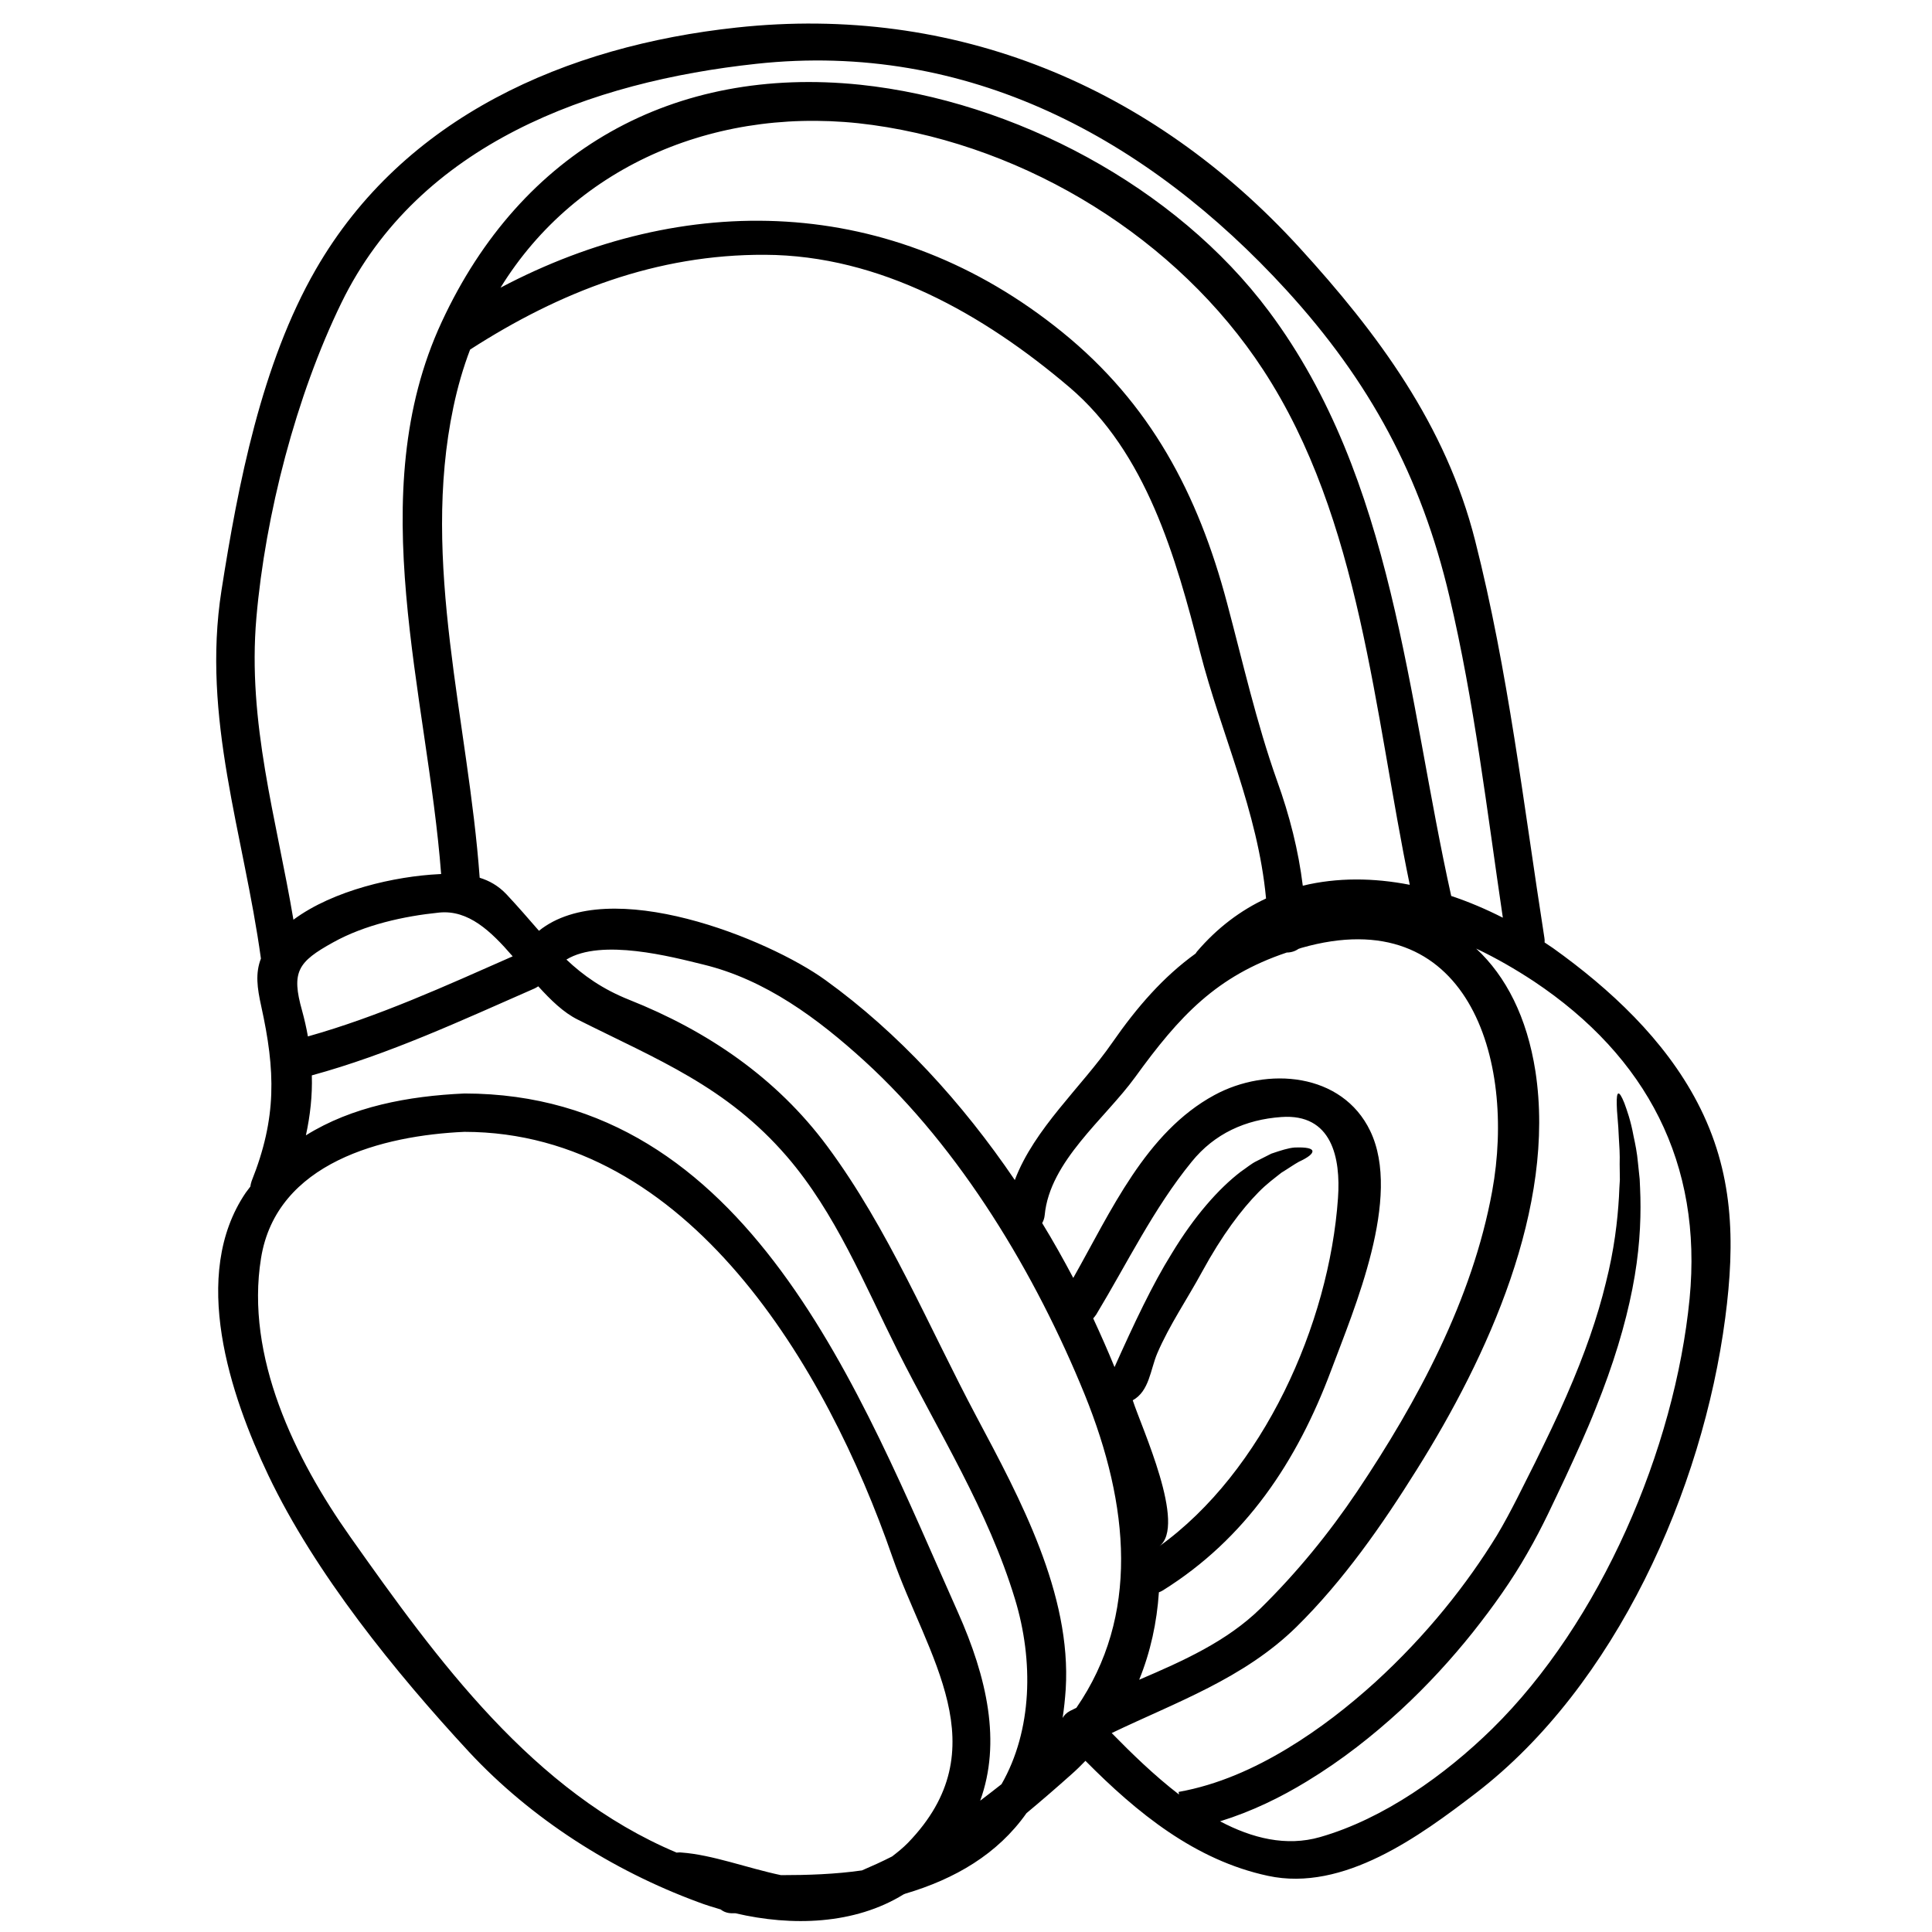 <?xml version="1.0" encoding="UTF-8"?> <svg xmlns="http://www.w3.org/2000/svg" xmlns:xlink="http://www.w3.org/1999/xlink" width="100" zoomAndPan="magnify" viewBox="0 0 75 75" height="100" preserveAspectRatio="xMidYMid meet" version="1.0"><defs><clipPath id="005ddf69af"><path d="M 8 0 L 67.359 0 L 67.359 75 L 8 75 Z M 8 0 " clip-rule="nonzero"></path></clipPath></defs><g clip-path="url(#005ddf69af)"><path fill="#000000" d="M 19.902 37.125 C 19.055 36.145 18.184 35.312 17.047 35.426 C 15.672 35.566 14.156 35.902 12.934 36.582 C 11.562 37.34 11.301 37.723 11.727 39.234 C 11.82 39.574 11.895 39.906 11.953 40.234 C 14.699 39.461 17.289 38.277 19.902 37.125 Z M 35.242 71.543 C 38.805 67.867 35.988 64.309 34.637 60.426 C 32.094 53.094 26.73 43.949 18.031 43.938 C 14.875 44.078 10.73 45.117 10.133 48.844 C 9.516 52.656 11.449 56.625 13.594 59.656 C 16.98 64.449 20.695 69.574 26.266 71.918 C 26.32 71.914 26.383 71.906 26.445 71.914 C 27.652 72 29 72.516 30.316 72.793 C 31.355 72.793 32.426 72.758 33.461 72.609 C 33.852 72.441 34.242 72.266 34.633 72.066 C 34.84 71.906 35.051 71.738 35.242 71.543 Z M 38.879 69.262 C 40.078 67.168 40.129 64.469 39.402 62.078 C 38.352 58.621 36.449 55.621 34.84 52.422 C 33.555 49.855 32.441 47.094 30.547 44.895 C 28.199 42.176 25.535 41.141 22.43 39.582 C 21.871 39.305 21.379 38.82 20.895 38.289 C 20.859 38.312 20.809 38.344 20.762 38.367 C 17.918 39.613 15.105 40.926 12.105 41.746 C 12.129 42.527 12.043 43.301 11.875 44.074 C 13.664 42.957 15.844 42.547 18.031 42.449 C 29.062 42.461 33.395 54.098 37.18 62.574 C 38.328 65.145 38.871 67.641 38.051 69.902 C 38.336 69.688 38.609 69.473 38.879 69.262 Z M 41.785 66.297 C 44.242 62.73 43.848 58.441 42.113 54.148 C 40.211 49.469 37.297 44.598 33.555 41.184 C 31.746 39.539 29.719 38.031 27.309 37.445 C 26.086 37.145 23.352 36.418 21.988 37.25 C 22.637 37.863 23.383 38.395 24.418 38.809 C 27.457 40.016 30.141 41.836 32.113 44.496 C 34.492 47.703 36.051 51.508 37.922 55.023 C 39.598 58.172 41.598 61.879 41.371 65.574 C 41.344 65.965 41.305 66.34 41.25 66.691 C 41.309 66.586 41.398 66.492 41.539 66.418 C 41.621 66.375 41.703 66.34 41.785 66.297 Z M 49.148 34.879 C 48.828 31.473 47.395 28.469 46.586 25.305 C 45.648 21.637 44.504 17.57 41.504 15.023 C 38.184 12.203 34.164 9.91 29.695 9.891 C 25.496 9.871 21.75 11.316 18.25 13.57 C 17.98 14.277 17.766 15.02 17.602 15.797 C 16.324 21.852 18.184 28.012 18.621 34.074 C 18.992 34.188 19.344 34.383 19.656 34.711 C 20.121 35.207 20.527 35.68 20.922 36.133 C 23.648 33.941 29.836 36.449 32.043 38.047 C 34.879 40.094 37.355 42.805 39.395 45.809 C 40.152 43.805 41.984 42.199 43.172 40.484 C 44.148 39.078 45.168 37.914 46.414 37.016 C 46.43 36.992 46.445 36.973 46.461 36.945 C 47.262 36.008 48.168 35.336 49.148 34.879 Z M 51.941 46.504 C 52.051 44.945 51.703 43.219 49.738 43.363 C 48.352 43.461 47.148 44.004 46.262 45.098 C 44.781 46.914 43.762 49.031 42.555 51.031 C 42.516 51.086 42.477 51.137 42.438 51.18 C 42.73 51.809 43.008 52.438 43.266 53.07 C 44.031 51.363 44.738 49.863 45.48 48.672 C 46.375 47.191 47.316 46.137 48.168 45.484 C 48.395 45.332 48.574 45.172 48.789 45.07 C 48.992 44.965 49.18 44.871 49.352 44.785 C 49.719 44.66 50.012 44.566 50.25 44.547 C 50.738 44.527 50.934 44.586 50.949 44.684 C 50.961 44.789 50.789 44.93 50.418 45.102 C 50.234 45.203 50.016 45.359 49.746 45.523 C 49.488 45.73 49.18 45.949 48.852 46.285 C 48.203 46.945 47.445 47.938 46.664 49.371 C 46.094 50.422 45.395 51.438 44.922 52.543 C 44.656 53.172 44.617 54.004 43.973 54.359 C 44.301 55.387 46.094 59.246 44.992 60.035 C 49.027 57.141 51.602 51.41 51.941 46.504 Z M 50.574 34.383 C 51.91 34.059 53.328 34.074 54.727 34.348 C 53.344 27.676 52.828 20.148 49.035 14.355 C 45.707 9.262 39.891 5.688 33.875 4.852 C 27.965 4.031 22.383 6.375 19.43 11.168 C 26.555 7.402 34.613 7.523 41.234 12.891 C 44.66 15.668 46.508 19.168 47.633 23.406 C 48.25 25.719 48.773 28.051 49.574 30.305 C 50.062 31.656 50.406 33.016 50.574 34.383 Z M 58.34 35.625 C 57.723 31.465 57.234 27.254 56.266 23.156 C 55.168 18.488 53.176 14.805 49.938 11.262 C 44.535 5.355 37.555 1.59 29.363 2.477 C 22.953 3.168 16.27 5.566 13.254 11.754 C 11.492 15.371 10.301 19.977 9.953 23.98 C 9.598 28.051 10.73 31.777 11.391 35.703 C 12.945 34.551 15.348 34.016 17.047 33.934 C 17.074 33.934 17.102 33.934 17.125 33.93 C 16.59 26.934 14.035 19.195 17.148 12.496 C 20.238 5.828 26.16 2.539 33.391 3.289 C 39.359 3.918 45.641 7.234 49.262 12.09 C 54.121 18.598 54.625 27.086 56.336 34.781 C 57.02 35.008 57.695 35.297 58.34 35.625 Z M 57.926 46.242 C 58.863 41.113 56.973 34.953 50.52 36.797 C 50.48 36.812 50.445 36.824 50.406 36.836 C 50.273 36.93 50.113 36.977 49.953 36.977 C 47.227 37.891 45.793 39.43 44.066 41.816 C 42.895 43.43 40.75 45.078 40.555 47.172 C 40.543 47.293 40.508 47.391 40.457 47.48 C 40.887 48.18 41.285 48.895 41.664 49.609 C 43.125 47.027 44.477 43.957 47.141 42.512 C 49.191 41.398 52.102 41.637 53.191 43.902 C 54.434 46.484 52.574 50.789 51.672 53.203 C 50.352 56.73 48.363 59.73 45.137 61.742 C 45.09 61.773 45.039 61.793 44.988 61.812 C 44.91 62.98 44.664 64.125 44.223 65.207 C 45.922 64.48 47.629 63.719 48.938 62.434 C 50.34 61.055 51.586 59.531 52.684 57.898 C 55.035 54.391 57.16 50.441 57.926 46.242 Z M 65.59 50.414 C 66.098 45.172 63.938 41.027 59.543 38.094 C 58.836 37.629 58.082 37.191 57.305 36.824 C 58.465 37.902 59.277 39.488 59.605 41.586 C 60.414 46.871 57.734 52.691 55.004 57.043 C 53.652 59.207 52.148 61.363 50.324 63.16 C 48.277 65.164 45.664 66.074 43.156 67.277 C 43.914 68.051 44.801 68.918 45.77 69.664 L 45.754 69.562 C 47.285 69.289 48.703 68.645 49.965 67.883 C 51.234 67.117 52.363 66.227 53.379 65.309 C 55.398 63.465 56.953 61.488 58.109 59.605 C 58.664 58.676 59.133 57.68 59.594 56.773 C 60.039 55.863 60.457 55.008 60.809 54.188 C 61.523 52.562 62.023 51.102 62.336 49.809 C 62.664 48.52 62.793 47.398 62.848 46.461 C 62.855 46.227 62.871 46.004 62.883 45.797 C 62.883 45.582 62.875 45.383 62.875 45.195 C 62.887 44.809 62.863 44.473 62.844 44.18 C 62.824 43.586 62.762 43.164 62.762 42.879 C 62.754 42.598 62.777 42.457 62.824 42.449 C 62.875 42.438 62.949 42.555 63.055 42.816 C 63.152 43.082 63.305 43.496 63.414 44.102 C 63.48 44.402 63.551 44.746 63.586 45.145 C 63.609 45.344 63.629 45.551 63.652 45.773 C 63.668 45.996 63.668 46.227 63.68 46.477 C 63.703 47.465 63.641 48.66 63.367 50.039 C 63.098 51.414 62.633 52.969 61.945 54.672 C 61.609 55.527 61.203 56.41 60.77 57.348 C 60.324 58.281 59.895 59.254 59.285 60.305 C 58.699 61.336 57.98 62.352 57.168 63.375 C 56.352 64.395 55.426 65.414 54.363 66.395 C 53.297 67.371 52.105 68.32 50.727 69.156 C 49.719 69.77 48.602 70.32 47.363 70.703 C 48.609 71.363 49.934 71.691 51.242 71.316 C 53.715 70.609 56.105 68.898 57.926 67.113 C 62.133 62.98 65.016 56.258 65.59 50.414 Z M 65.891 42.797 C 67.301 45.492 67.367 48.172 66.973 51.164 C 66.098 57.844 62.723 65.441 57.293 69.609 C 55.121 71.273 52.156 73.453 49.223 72.82 C 46.395 72.215 44.137 70.375 42.137 68.355 C 41.965 68.535 41.785 68.711 41.59 68.883 C 41.039 69.375 40.453 69.883 39.848 70.387 C 38.727 71.977 37.074 72.941 35.145 73.512 C 35.125 73.523 35.098 73.531 35.078 73.539 C 33.172 74.715 30.738 74.785 28.551 74.273 C 28.512 74.273 28.465 74.273 28.426 74.273 C 28.238 74.273 28.09 74.215 27.977 74.125 C 27.668 74.035 27.367 73.941 27.082 73.832 C 23.773 72.609 20.621 70.605 18.203 68.004 C 15.355 64.926 12.234 61.082 10.418 57.273 C 8.938 54.16 7.367 49.504 9.539 46.301 C 9.598 46.219 9.656 46.145 9.719 46.062 C 9.727 45.996 9.742 45.93 9.766 45.855 C 10.754 43.387 10.691 41.559 10.141 39.062 C 9.984 38.352 9.906 37.789 10.129 37.211 C 9.461 32.363 7.82 27.887 8.598 22.918 C 9.242 18.809 10.152 14.117 12.258 10.461 C 15.68 4.52 21.992 1.781 28.59 1.07 C 37.059 0.152 44.711 3.34 50.438 9.605 C 53.492 12.949 56.129 16.504 57.262 20.977 C 58.551 26.047 59.145 31.246 59.953 36.406 C 59.965 36.465 59.965 36.523 59.961 36.586 C 60.074 36.66 60.184 36.734 60.293 36.809 C 62.5 38.387 64.617 40.355 65.891 42.797 " fill-opacity="1" fill-rule="nonzero"></path></g></svg> 